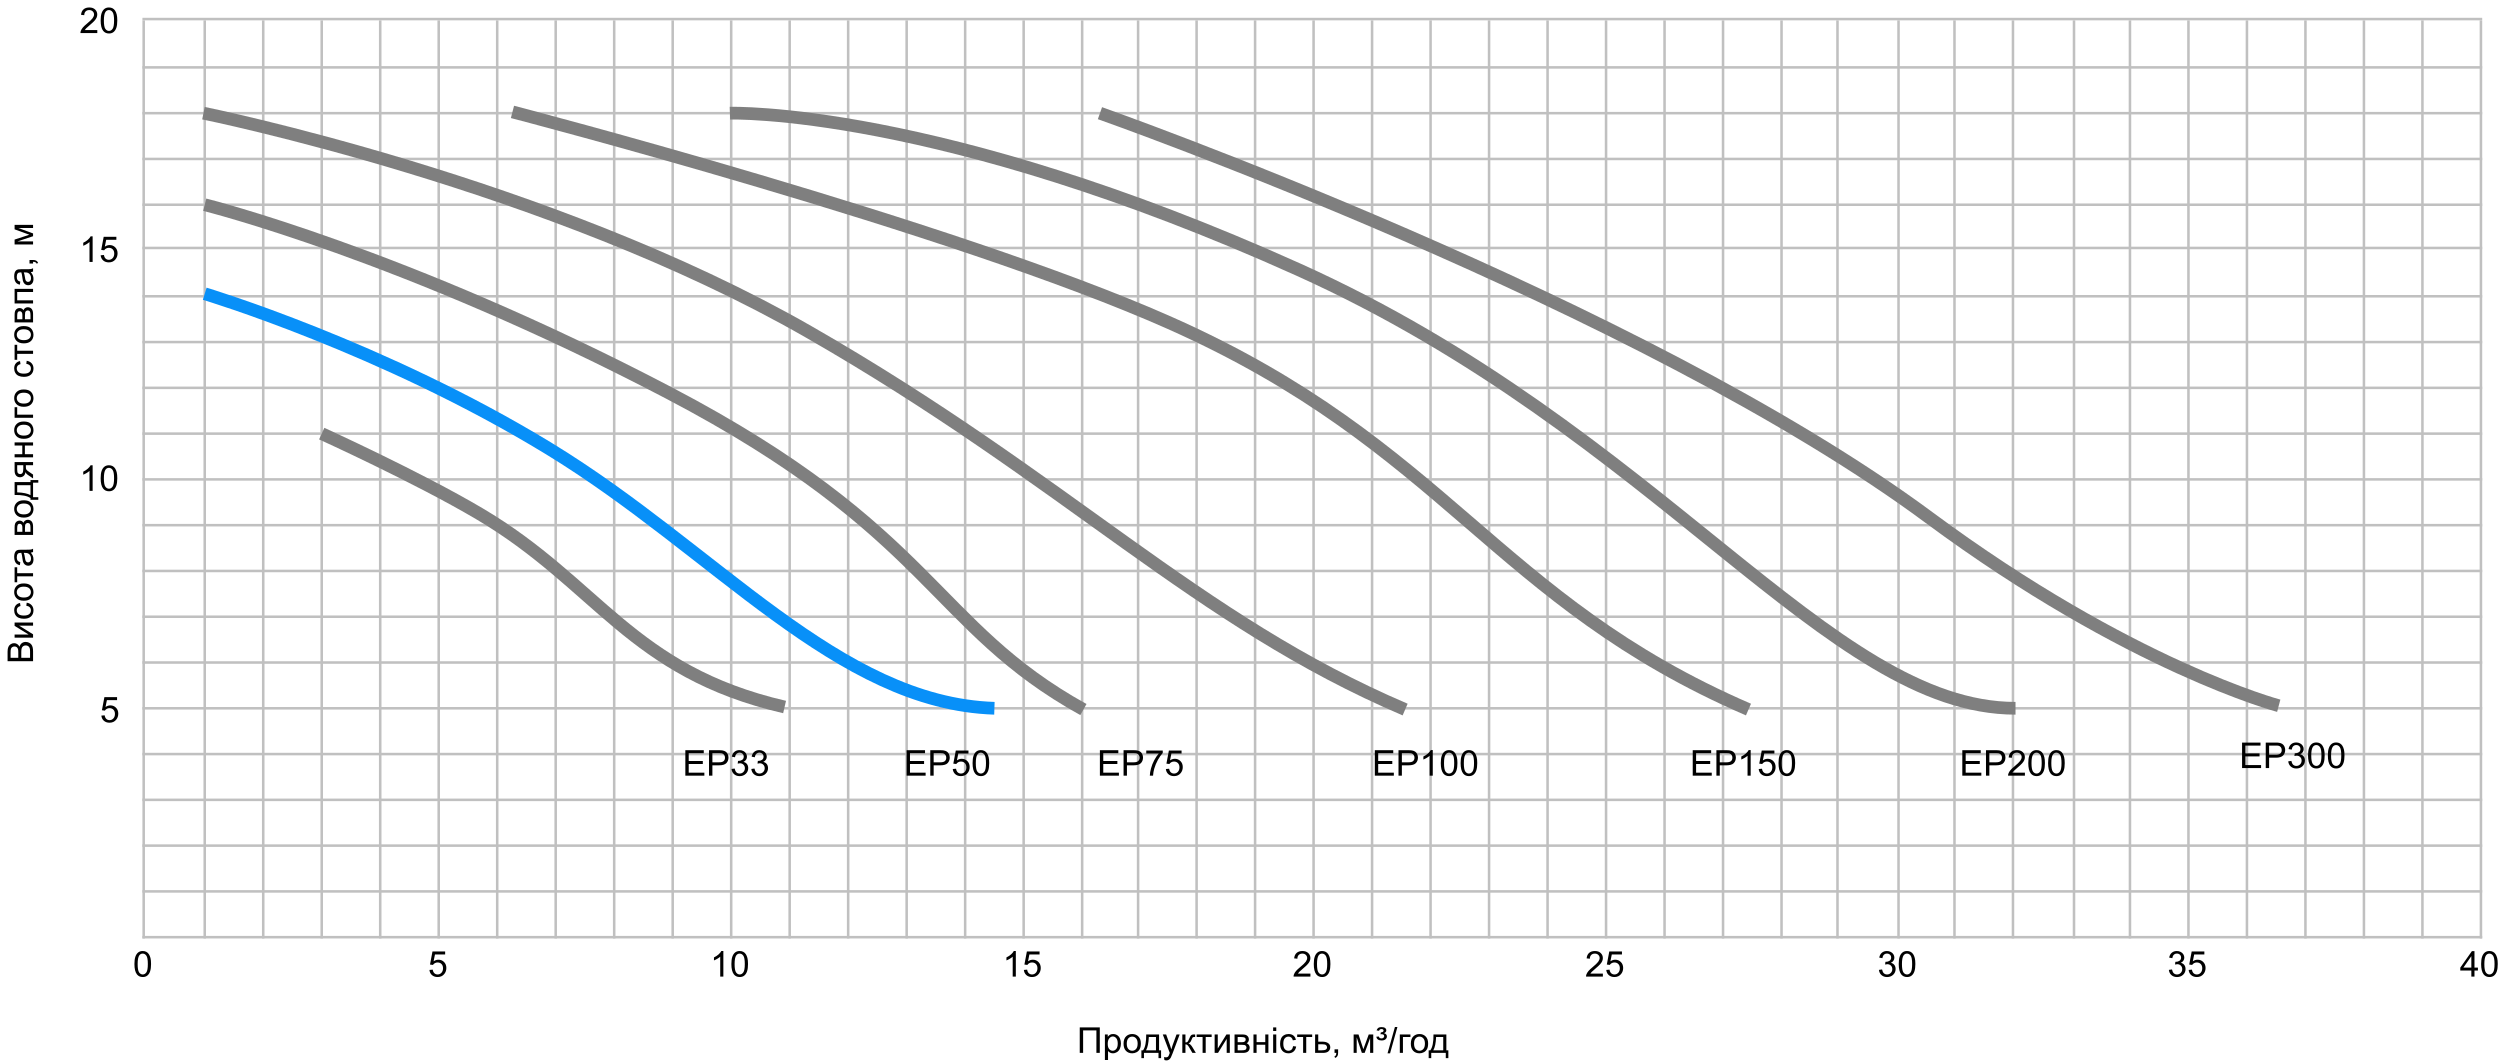 <svg width="983" height="417" viewBox="0 0 983 417" fill="none" xmlns="http://www.w3.org/2000/svg">
<path d="M13 259.975L2.979 259.975L2.979 256.215C2.979 255.449 3.081 254.836 3.286 254.376C3.487 253.911 3.799 253.549 4.223 253.289C4.642 253.025 5.082 252.893 5.542 252.893C5.97 252.893 6.374 253.009 6.752 253.241C7.13 253.474 7.436 253.825 7.668 254.294C7.846 253.688 8.149 253.223 8.577 252.899C9.006 252.571 9.511 252.407 10.095 252.407C10.564 252.407 11.002 252.507 11.407 252.708C11.808 252.904 12.118 253.148 12.337 253.439C12.556 253.731 12.722 254.098 12.836 254.54C12.945 254.978 13 255.515 13 256.153L13 259.975ZM7.189 258.648L7.189 256.481C7.189 255.894 7.151 255.472 7.073 255.217C6.973 254.88 6.807 254.627 6.574 254.458C6.342 254.285 6.05 254.198 5.699 254.198C5.367 254.198 5.075 254.278 4.824 254.437C4.569 254.597 4.396 254.825 4.305 255.121C4.209 255.417 4.161 255.925 4.161 256.646L4.161 258.648L7.189 258.648ZM11.817 258.648L11.817 256.153C11.817 255.725 11.801 255.424 11.77 255.251C11.715 254.946 11.624 254.69 11.496 254.485C11.368 254.28 11.184 254.112 10.942 253.979C10.696 253.847 10.414 253.781 10.095 253.781C9.721 253.781 9.397 253.877 9.124 254.068C8.846 254.26 8.652 254.526 8.543 254.868C8.429 255.205 8.372 255.693 8.372 256.331L8.372 258.648L11.817 258.648ZM5.74 250.739L5.74 249.509L11.277 249.509L5.74 246.098L5.74 244.771L13 244.771L13 246.002L7.497 246.002L13 249.413L13 250.739L5.74 250.739ZM10.341 238.182L10.498 236.972C11.332 237.104 11.986 237.443 12.46 237.99C12.929 238.533 13.164 239.2 13.164 239.993C13.164 240.987 12.841 241.786 12.193 242.393C11.542 242.994 10.61 243.295 9.397 243.295C8.614 243.295 7.928 243.165 7.34 242.905C6.752 242.646 6.312 242.251 6.021 241.723C5.724 241.189 5.576 240.611 5.576 239.986C5.576 239.198 5.777 238.553 6.178 238.052C6.574 237.55 7.139 237.229 7.873 237.088L8.058 238.284C7.57 238.398 7.203 238.601 6.957 238.893C6.711 239.18 6.588 239.528 6.588 239.938C6.588 240.558 6.811 241.062 7.258 241.449C7.7 241.837 8.402 242.03 9.363 242.03C10.338 242.03 11.047 241.843 11.489 241.47C11.931 241.096 12.152 240.608 12.152 240.007C12.152 239.524 12.004 239.12 11.708 238.797C11.412 238.473 10.956 238.268 10.341 238.182ZM9.37 236.213C8.026 236.213 7.03 235.839 6.383 235.092C5.845 234.467 5.576 233.706 5.576 232.809C5.576 231.811 5.904 230.995 6.561 230.361C7.212 229.728 8.115 229.411 9.268 229.411C10.202 229.411 10.938 229.552 11.476 229.835C12.009 230.113 12.424 230.521 12.72 231.059C13.016 231.592 13.164 232.175 13.164 232.809C13.164 233.825 12.838 234.647 12.187 235.276C11.535 235.901 10.596 236.213 9.37 236.213ZM9.37 234.948C10.3 234.948 10.997 234.745 11.462 234.34C11.922 233.934 12.152 233.424 12.152 232.809C12.152 232.198 11.92 231.69 11.455 231.284C10.99 230.879 10.282 230.676 9.329 230.676C8.431 230.676 7.752 230.881 7.292 231.291C6.827 231.697 6.595 232.202 6.595 232.809C6.595 233.424 6.825 233.934 7.285 234.34C7.745 234.745 8.44 234.948 9.37 234.948ZM5.74 228.939L5.74 223.04L6.759 223.04L6.759 225.378L13 225.378L13 226.602L6.759 226.602L6.759 228.939L5.74 228.939ZM12.104 217.291C12.492 217.747 12.765 218.187 12.925 218.61C13.084 219.03 13.164 219.481 13.164 219.964C13.164 220.761 12.97 221.374 12.583 221.803C12.191 222.231 11.692 222.445 11.086 222.445C10.73 222.445 10.407 222.366 10.115 222.206C9.819 222.042 9.582 221.83 9.404 221.57C9.227 221.306 9.092 221.01 9.001 220.682C8.937 220.44 8.876 220.076 8.816 219.588C8.698 218.594 8.557 217.863 8.393 217.394C8.224 217.389 8.117 217.387 8.071 217.387C7.57 217.387 7.217 217.503 7.012 217.735C6.734 218.05 6.595 218.517 6.595 219.137C6.595 219.715 6.697 220.144 6.902 220.422C7.103 220.695 7.461 220.898 7.976 221.03L7.812 222.233C7.297 222.124 6.882 221.944 6.567 221.693C6.248 221.443 6.005 221.08 5.836 220.606C5.663 220.132 5.576 219.583 5.576 218.959C5.576 218.339 5.649 217.836 5.795 217.448C5.941 217.061 6.125 216.776 6.349 216.594C6.567 216.411 6.845 216.284 7.183 216.211C7.392 216.17 7.771 216.149 8.317 216.149L9.958 216.149C11.102 216.149 11.826 216.124 12.132 216.074C12.433 216.02 12.722 215.915 13 215.76L13 217.045C12.745 217.173 12.446 217.255 12.104 217.291ZM9.356 217.394C9.539 217.84 9.694 218.51 9.821 219.403C9.894 219.909 9.976 220.267 10.067 220.477C10.159 220.686 10.293 220.848 10.471 220.962C10.644 221.076 10.838 221.133 11.052 221.133C11.38 221.133 11.653 221.01 11.872 220.764C12.091 220.513 12.2 220.148 12.2 219.67C12.2 219.196 12.098 218.774 11.893 218.405C11.683 218.036 11.398 217.765 11.038 217.592C10.76 217.46 10.35 217.394 9.808 217.394L9.356 217.394ZM5.74 210.332L5.74 207.495C5.74 206.798 5.799 206.281 5.918 205.943C6.032 205.602 6.244 205.31 6.554 205.068C6.864 204.822 7.235 204.699 7.668 204.699C8.014 204.699 8.317 204.772 8.577 204.918C8.832 205.059 9.047 205.273 9.22 205.561C9.334 205.219 9.548 204.936 9.862 204.713C10.172 204.485 10.541 204.371 10.97 204.371C11.658 204.417 12.168 204.663 12.501 205.109C12.834 205.556 13 206.205 13 207.058L13 210.332L5.74 210.332ZM8.796 209.102L8.796 207.789C8.796 207.265 8.769 206.905 8.714 206.709C8.659 206.513 8.55 206.338 8.386 206.183C8.217 206.028 8.017 205.95 7.784 205.95C7.401 205.95 7.135 206.087 6.984 206.36C6.834 206.629 6.759 207.092 6.759 207.748L6.759 209.102L8.796 209.102ZM11.988 209.102L11.988 207.481C11.988 206.784 11.909 206.306 11.749 206.046C11.585 205.786 11.305 205.649 10.908 205.636C10.676 205.636 10.462 205.711 10.266 205.861C10.065 206.012 9.94 206.208 9.89 206.449C9.835 206.691 9.808 207.078 9.808 207.611L9.808 209.102L11.988 209.102ZM9.37 203.523C8.026 203.523 7.03 203.15 6.383 202.402C5.845 201.778 5.576 201.017 5.576 200.119C5.576 199.121 5.904 198.305 6.561 197.672C7.212 197.038 8.115 196.722 9.268 196.722C10.202 196.722 10.938 196.863 11.476 197.146C12.009 197.424 12.424 197.831 12.72 198.369C13.016 198.902 13.164 199.486 13.164 200.119C13.164 201.135 12.838 201.958 12.187 202.587C11.535 203.211 10.596 203.523 9.37 203.523ZM9.37 202.259C10.3 202.259 10.997 202.056 11.462 201.65C11.922 201.245 12.152 200.734 12.152 200.119C12.152 199.508 11.92 199 11.455 198.595C10.99 198.189 10.282 197.986 9.329 197.986C8.431 197.986 7.752 198.191 7.292 198.602C6.827 199.007 6.595 199.513 6.595 200.119C6.595 200.734 6.825 201.245 7.285 201.65C7.745 202.056 8.44 202.259 9.37 202.259ZM5.74 194.616L5.74 189.558L11.988 189.558L11.988 188.771L15.058 188.771L15.058 189.783L13 189.783L13 195.498L15.058 195.498L15.058 196.51L11.988 196.51L11.988 195.86C10.812 194.994 8.73 194.58 5.74 194.616ZM6.759 193.591C9.115 193.682 10.858 194.047 11.988 194.685L11.988 190.781L6.759 190.781L6.759 193.591ZM5.74 181.696L13 181.696L13 182.92L10.17 182.92L10.17 183.631C10.17 184.064 10.227 184.387 10.341 184.602C10.45 184.811 10.808 185.119 11.414 185.524L13 186.598L13 188.122L11.045 186.796C10.448 186.39 10.111 185.987 10.033 185.586C9.938 186.288 9.685 186.81 9.274 187.151C8.864 187.489 8.393 187.657 7.859 187.657C7.23 187.657 6.72 187.436 6.328 186.994C5.936 186.548 5.74 185.903 5.74 185.06L5.74 181.696ZM6.759 182.92L6.759 184.67C6.759 185.404 6.873 185.878 7.101 186.092C7.328 186.301 7.595 186.406 7.9 186.406C8.333 186.406 8.652 186.251 8.857 185.941C9.058 185.627 9.158 185.073 9.158 184.28L9.158 182.92L6.759 182.92ZM5.74 179.816L5.74 178.586L8.762 178.586L8.762 175.175L5.74 175.175L5.74 173.944L13 173.944L13 175.175L9.78 175.175L9.78 178.586L13 178.586L13 179.816L5.74 179.816ZM9.37 172.543C8.026 172.543 7.03 172.169 6.383 171.422C5.845 170.798 5.576 170.036 5.576 169.139C5.576 168.141 5.904 167.325 6.561 166.691C7.212 166.058 8.115 165.741 9.268 165.741C10.202 165.741 10.938 165.882 11.476 166.165C12.009 166.443 12.424 166.851 12.72 167.389C13.016 167.922 13.164 168.505 13.164 169.139C13.164 170.155 12.838 170.978 12.187 171.606C11.535 172.231 10.596 172.543 9.37 172.543ZM9.37 171.278C10.3 171.278 10.997 171.076 11.462 170.67C11.922 170.264 12.152 169.754 12.152 169.139C12.152 168.528 11.92 168.02 11.455 167.614C10.99 167.209 10.282 167.006 9.329 167.006C8.431 167.006 7.752 167.211 7.292 167.621C6.827 168.027 6.595 168.533 6.595 169.139C6.595 169.754 6.825 170.264 7.285 170.67C7.745 171.076 8.44 171.278 9.37 171.278ZM5.74 164.285L5.74 160.108L6.759 160.108L6.759 163.055L13 163.055L13 164.285L5.74 164.285ZM9.37 159.951C8.026 159.951 7.03 159.577 6.383 158.83C5.845 158.206 5.576 157.445 5.576 156.547C5.576 155.549 5.904 154.733 6.561 154.1C7.212 153.466 8.115 153.149 9.268 153.149C10.202 153.149 10.938 153.291 11.476 153.573C12.009 153.851 12.424 154.259 12.72 154.797C13.016 155.33 13.164 155.913 13.164 156.547C13.164 157.563 12.838 158.386 12.187 159.015C11.535 159.639 10.596 159.951 9.37 159.951ZM9.37 158.687C10.3 158.687 10.997 158.484 11.462 158.078C11.922 157.673 12.152 157.162 12.152 156.547C12.152 155.936 11.92 155.428 11.455 155.022C10.99 154.617 10.282 154.414 9.329 154.414C8.431 154.414 7.752 154.619 7.292 155.029C6.827 155.435 6.595 155.941 6.595 156.547C6.595 157.162 6.825 157.673 7.285 158.078C7.745 158.484 8.44 158.687 9.37 158.687ZM10.341 143.066L10.498 141.856C11.332 141.989 11.986 142.328 12.46 142.875C12.929 143.417 13.164 144.085 13.164 144.878C13.164 145.871 12.841 146.671 12.193 147.277C11.542 147.879 10.61 148.18 9.397 148.18C8.614 148.18 7.928 148.05 7.34 147.79C6.752 147.53 6.312 147.136 6.021 146.607C5.724 146.074 5.576 145.495 5.576 144.871C5.576 144.083 5.777 143.438 6.178 142.937C6.574 142.435 7.139 142.114 7.873 141.973L8.058 143.169C7.57 143.283 7.203 143.486 6.957 143.777C6.711 144.064 6.588 144.413 6.588 144.823C6.588 145.443 6.811 145.947 7.258 146.334C7.7 146.721 8.402 146.915 9.363 146.915C10.338 146.915 11.047 146.728 11.489 146.354C11.931 145.981 12.152 145.493 12.152 144.892C12.152 144.409 12.004 144.005 11.708 143.682C11.412 143.358 10.956 143.153 10.341 143.066ZM5.74 141.467L5.74 135.567L6.759 135.567L6.759 137.905L13 137.905L13 139.129L6.759 139.129L6.759 141.467L5.74 141.467ZM9.37 135.014C8.026 135.014 7.03 134.64 6.383 133.893C5.845 133.268 5.576 132.507 5.576 131.609C5.576 130.611 5.904 129.796 6.561 129.162C7.212 128.529 8.115 128.212 9.268 128.212C10.202 128.212 10.938 128.353 11.476 128.636C12.009 128.914 12.424 129.322 12.72 129.859C13.016 130.393 13.164 130.976 13.164 131.609C13.164 132.626 12.838 133.448 12.187 134.077C11.535 134.701 10.596 135.014 9.37 135.014ZM9.37 133.749C10.3 133.749 10.997 133.546 11.462 133.141C11.922 132.735 12.152 132.225 12.152 131.609C12.152 130.999 11.92 130.491 11.455 130.085C10.99 129.679 10.282 129.477 9.329 129.477C8.431 129.477 7.752 129.682 7.292 130.092C6.827 130.497 6.595 131.003 6.595 131.609C6.595 132.225 6.825 132.735 7.285 133.141C7.745 133.546 8.44 133.749 9.37 133.749ZM5.74 126.756L5.74 123.919C5.74 123.222 5.799 122.704 5.918 122.367C6.032 122.025 6.244 121.734 6.554 121.492C6.864 121.246 7.235 121.123 7.668 121.123C8.014 121.123 8.317 121.196 8.577 121.342C8.832 121.483 9.047 121.697 9.22 121.984C9.334 121.643 9.548 121.36 9.862 121.137C10.172 120.909 10.541 120.795 10.97 120.795C11.658 120.84 12.168 121.087 12.501 121.533C12.834 121.98 13 122.629 13 123.481L13 126.756L5.74 126.756ZM8.796 125.525L8.796 124.213C8.796 123.689 8.769 123.329 8.714 123.133C8.659 122.937 8.55 122.761 8.386 122.606C8.217 122.451 8.017 122.374 7.784 122.374C7.401 122.374 7.135 122.511 6.984 122.784C6.834 123.053 6.759 123.516 6.759 124.172L6.759 125.525L8.796 125.525ZM11.988 125.525L11.988 123.905C11.988 123.208 11.909 122.729 11.749 122.47C11.585 122.21 11.305 122.073 10.908 122.06C10.676 122.06 10.462 122.135 10.266 122.285C10.065 122.436 9.94 122.632 9.89 122.873C9.835 123.115 9.808 123.502 9.808 124.035L9.808 125.525L11.988 125.525ZM5.74 119.318L5.74 113.59L13 113.59L13 114.82L6.759 114.82L6.759 118.088L13 118.088L13 119.318L5.74 119.318ZM12.104 107C12.492 107.456 12.765 107.896 12.925 108.319C13.084 108.739 13.164 109.19 13.164 109.673C13.164 110.47 12.97 111.083 12.583 111.512C12.191 111.94 11.692 112.154 11.086 112.154C10.73 112.154 10.407 112.075 10.115 111.915C9.819 111.751 9.582 111.539 9.404 111.279C9.227 111.015 9.092 110.719 9.001 110.391C8.937 110.149 8.876 109.785 8.816 109.297C8.698 108.303 8.557 107.572 8.393 107.103C8.224 107.098 8.117 107.096 8.071 107.096C7.57 107.096 7.217 107.212 7.012 107.444C6.734 107.759 6.595 108.226 6.595 108.846C6.595 109.424 6.697 109.853 6.902 110.131C7.103 110.404 7.461 110.607 7.976 110.739L7.812 111.942C7.297 111.833 6.882 111.653 6.567 111.402C6.248 111.152 6.005 110.789 5.836 110.315C5.663 109.841 5.576 109.292 5.576 108.668C5.576 108.048 5.649 107.545 5.795 107.157C5.941 106.77 6.125 106.485 6.349 106.303C6.567 106.12 6.845 105.993 7.183 105.92C7.392 105.879 7.771 105.858 8.317 105.858L9.958 105.858C11.102 105.858 11.826 105.833 12.132 105.783C12.433 105.729 12.722 105.624 13 105.469L13 106.754C12.745 106.882 12.446 106.964 12.104 107ZM9.356 107.103C9.539 107.549 9.694 108.219 9.821 109.112C9.894 109.618 9.976 109.976 10.067 110.186C10.159 110.395 10.293 110.557 10.471 110.671C10.644 110.785 10.838 110.842 11.052 110.842C11.38 110.842 11.653 110.719 11.872 110.473C12.091 110.222 12.2 109.857 12.2 109.379C12.2 108.905 12.098 108.483 11.893 108.114C11.683 107.745 11.398 107.474 11.038 107.301C10.76 107.169 10.35 107.103 9.808 107.103L9.356 107.103ZM13 103.623L11.599 103.623L11.599 102.222L13 102.222C13.515 102.222 13.93 102.313 14.244 102.495C14.563 102.677 14.809 102.967 14.982 103.363L14.456 103.705C14.342 103.445 14.174 103.254 13.95 103.131C13.731 103.008 13.415 102.939 13 102.926L13 103.623ZM5.74 96.117L5.74 94.203L11.551 92.296L5.74 90.177L5.74 88.406L13 88.406L13 89.637L7.155 89.637L13 91.783L13 92.884L6.875 94.914L13 94.914L13 96.117L5.74 96.117Z" fill="black"/>
<path d="M424.556 403.979H432.438V414H431.105V405.161H425.882V414H424.556V403.979ZM434.448 416.782V406.74H435.569V407.684C435.833 407.314 436.132 407.039 436.464 406.856C436.797 406.67 437.2 406.576 437.674 406.576C438.294 406.576 438.841 406.736 439.315 407.055C439.789 407.374 440.146 407.825 440.388 408.408C440.63 408.987 440.75 409.623 440.75 410.315C440.75 411.058 440.616 411.728 440.347 412.325C440.083 412.918 439.695 413.373 439.185 413.692C438.679 414.007 438.146 414.164 437.585 414.164C437.175 414.164 436.806 414.077 436.478 413.904C436.154 413.731 435.888 413.512 435.678 413.248V416.782H434.448ZM435.562 410.411C435.562 411.345 435.751 412.036 436.129 412.482C436.507 412.929 436.966 413.152 437.503 413.152C438.05 413.152 438.517 412.922 438.905 412.462C439.297 411.997 439.493 411.279 439.493 410.309C439.493 409.383 439.301 408.691 438.918 408.23C438.54 407.77 438.087 407.54 437.558 407.54C437.034 407.54 436.569 407.786 436.163 408.278C435.762 408.766 435.562 409.477 435.562 410.411ZM441.783 410.37C441.783 409.026 442.156 408.03 442.904 407.383C443.528 406.845 444.289 406.576 445.187 406.576C446.185 406.576 447.001 406.904 447.634 407.561C448.268 408.212 448.584 409.115 448.584 410.268C448.584 411.202 448.443 411.938 448.16 412.476C447.882 413.009 447.475 413.424 446.937 413.72C446.404 414.016 445.82 414.164 445.187 414.164C444.171 414.164 443.348 413.838 442.719 413.187C442.095 412.535 441.783 411.596 441.783 410.37ZM443.047 410.37C443.047 411.3 443.25 411.997 443.656 412.462C444.061 412.922 444.572 413.152 445.187 413.152C445.798 413.152 446.306 412.92 446.711 412.455C447.117 411.99 447.32 411.282 447.32 410.329C447.32 409.431 447.115 408.752 446.704 408.292C446.299 407.827 445.793 407.595 445.187 407.595C444.572 407.595 444.061 407.825 443.656 408.285C443.25 408.745 443.047 409.44 443.047 410.37ZM450.69 406.74H455.748V412.988H456.535V416.058H455.523V414H449.808V416.058H448.796V412.988H449.446C450.312 411.812 450.726 409.73 450.69 406.74ZM451.715 407.759C451.624 410.115 451.259 411.858 450.621 412.988H454.525V407.759H451.715ZM457.84 416.796L457.703 415.641C457.972 415.714 458.207 415.75 458.408 415.75C458.681 415.75 458.9 415.704 459.064 415.613C459.228 415.522 459.362 415.395 459.467 415.23C459.545 415.107 459.67 414.802 459.843 414.314C459.866 414.246 459.902 414.146 459.952 414.014L457.198 406.74H458.524L460.035 410.944C460.23 411.478 460.406 412.038 460.561 412.626C460.702 412.061 460.871 411.509 461.067 410.972L462.618 406.74H463.849L461.087 414.123C460.791 414.921 460.561 415.47 460.397 415.771C460.178 416.176 459.927 416.472 459.645 416.659C459.362 416.851 459.025 416.946 458.633 416.946C458.396 416.946 458.132 416.896 457.84 416.796ZM464.888 406.74H466.118V409.878C466.51 409.878 466.784 409.803 466.939 409.652C467.098 409.502 467.331 409.064 467.636 408.34C467.878 407.766 468.074 407.387 468.224 407.205C468.374 407.023 468.548 406.9 468.743 406.836C468.939 406.772 469.254 406.74 469.687 406.74H469.933V407.759L469.591 407.752C469.268 407.752 469.06 407.8 468.969 407.896C468.873 407.996 468.728 408.294 468.532 408.791C468.345 409.265 468.174 409.593 468.019 409.775C467.864 409.958 467.625 410.124 467.301 410.274C467.83 410.416 468.349 410.908 468.86 411.751L470.206 414H468.853L467.54 411.751C467.271 411.3 467.037 411.004 466.836 410.862C466.636 410.716 466.396 410.644 466.118 410.644V414H464.888V406.74ZM470.521 406.74H476.42V407.759H474.082V414H472.859V407.759H470.521V406.74ZM477.596 406.74H478.827V412.277L482.238 406.74H483.564V414H482.333V408.497L478.922 414H477.596V406.74ZM485.423 406.74H488.26C488.957 406.74 489.475 406.799 489.812 406.918C490.154 407.032 490.445 407.244 490.687 407.554C490.933 407.864 491.056 408.235 491.056 408.668C491.056 409.014 490.983 409.317 490.837 409.577C490.696 409.832 490.482 410.047 490.195 410.22C490.536 410.334 490.819 410.548 491.042 410.862C491.27 411.172 491.384 411.541 491.384 411.97C491.339 412.658 491.092 413.168 490.646 413.501C490.199 413.834 489.55 414 488.698 414H485.423V406.74ZM486.654 409.796H487.966C488.49 409.796 488.85 409.769 489.046 409.714C489.242 409.659 489.418 409.55 489.573 409.386C489.728 409.217 489.805 409.017 489.805 408.784C489.805 408.401 489.668 408.135 489.395 407.984C489.126 407.834 488.663 407.759 488.007 407.759H486.654V409.796ZM486.654 412.988H488.274C488.971 412.988 489.45 412.909 489.709 412.749C489.969 412.585 490.106 412.305 490.119 411.908C490.119 411.676 490.044 411.462 489.894 411.266C489.743 411.065 489.548 410.94 489.306 410.89C489.064 410.835 488.677 410.808 488.144 410.808H486.654V412.988ZM492.861 406.74H494.091V409.762H497.502V406.74H498.733V414H497.502V410.78H494.091V414H492.861V406.74ZM500.599 405.394V403.979H501.829V405.394H500.599ZM500.599 414V406.74H501.829V414H500.599ZM508.447 411.341L509.657 411.498C509.524 412.332 509.185 412.986 508.638 413.46C508.096 413.929 507.428 414.164 506.635 414.164C505.642 414.164 504.842 413.84 504.236 413.193C503.634 412.542 503.333 411.61 503.333 410.397C503.333 409.614 503.463 408.928 503.723 408.34C503.983 407.752 504.377 407.312 504.906 407.021C505.439 406.724 506.018 406.576 506.642 406.576C507.43 406.576 508.075 406.777 508.577 407.178C509.078 407.574 509.399 408.139 509.54 408.873L508.344 409.058C508.23 408.57 508.027 408.203 507.736 407.957C507.449 407.711 507.1 407.588 506.69 407.588C506.07 407.588 505.566 407.811 505.179 408.258C504.792 408.7 504.598 409.402 504.598 410.363C504.598 411.339 504.785 412.047 505.159 412.489C505.532 412.931 506.02 413.152 506.621 413.152C507.105 413.152 507.508 413.004 507.831 412.708C508.155 412.412 508.36 411.956 508.447 411.341ZM510.046 406.74H515.946V407.759H513.608V414H512.384V407.759H510.046V406.74ZM517.101 406.74H518.331V409.577H519.89C520.906 409.577 521.688 409.775 522.235 410.172C522.786 410.564 523.062 411.106 523.062 411.799C523.062 412.405 522.832 412.924 522.371 413.357C521.916 413.786 521.184 414 520.177 414H517.101V406.74ZM518.331 412.988H519.623C520.403 412.988 520.959 412.893 521.291 412.701C521.624 412.51 521.79 412.211 521.79 411.806C521.79 411.491 521.667 411.211 521.421 410.965C521.175 410.719 520.631 410.596 519.787 410.596H518.331V412.988ZM524.743 414V412.599H526.145V414C526.145 414.515 526.054 414.93 525.871 415.244C525.689 415.563 525.4 415.809 525.003 415.982L524.661 415.456C524.921 415.342 525.113 415.174 525.236 414.95C525.359 414.731 525.427 414.415 525.441 414H524.743ZM532.249 406.74H534.163L536.071 412.551L538.19 406.74H539.96V414H538.73V408.155L536.583 414H535.483L533.452 407.875V414H532.249V406.74ZM541.143 407.649L542.141 407.547C542.232 407.82 542.351 408.007 542.496 408.107C542.692 408.244 542.925 408.312 543.194 408.312C543.517 408.312 543.777 408.224 543.973 408.046C544.169 407.868 544.267 407.654 544.267 407.403C544.267 407.175 544.185 406.993 544.021 406.856C543.857 406.72 543.577 406.651 543.18 406.651C543.125 406.651 543.05 406.656 542.954 406.665C542.891 406.67 542.841 406.672 542.804 406.672L542.954 405.92C543.324 405.924 543.592 405.858 543.761 405.722C543.934 405.585 544.021 405.419 544.021 405.223C544.021 405.054 543.952 404.91 543.816 404.792C543.679 404.674 543.476 404.614 543.207 404.614C542.952 404.614 542.752 404.664 542.606 404.765C542.465 404.865 542.341 405.047 542.237 405.312L541.259 405.154C541.446 404.671 541.681 404.334 541.963 404.143C542.25 403.951 542.667 403.855 543.214 403.855C543.87 403.855 544.347 403.979 544.643 404.225C544.944 404.466 545.094 404.769 545.094 405.134C545.094 405.384 545.012 405.608 544.848 405.804C544.688 406 544.456 406.141 544.151 406.228C544.556 406.328 544.855 406.494 545.046 406.727C545.238 406.954 545.333 407.223 545.333 407.533C545.333 407.957 545.153 408.326 544.793 408.641C544.433 408.955 543.921 409.112 543.255 409.112C542.617 409.112 542.13 408.987 541.792 408.736C541.455 408.481 541.239 408.119 541.143 407.649ZM545.579 414.171L548.485 403.808H549.469L546.571 414.171H545.579ZM550.406 406.74H554.582V407.759H551.636V414H550.406V406.74ZM554.74 410.37C554.74 409.026 555.113 408.03 555.861 407.383C556.485 406.845 557.246 406.576 558.144 406.576C559.142 406.576 559.958 406.904 560.591 407.561C561.225 408.212 561.541 409.115 561.541 410.268C561.541 411.202 561.4 411.938 561.118 412.476C560.84 413.009 560.432 413.424 559.894 413.72C559.361 414.016 558.777 414.164 558.144 414.164C557.128 414.164 556.305 413.838 555.676 413.187C555.052 412.535 554.74 411.596 554.74 410.37ZM556.004 410.37C556.004 411.3 556.207 411.997 556.613 412.462C557.018 412.922 557.529 413.152 558.144 413.152C558.755 413.152 559.263 412.92 559.668 412.455C560.074 411.99 560.277 411.282 560.277 410.329C560.277 409.431 560.072 408.752 559.661 408.292C559.256 407.827 558.75 407.595 558.144 407.595C557.529 407.595 557.018 407.825 556.613 408.285C556.207 408.745 556.004 409.44 556.004 410.37ZM563.647 406.74H568.705V412.988H569.492V416.058H568.48V414H562.765V416.058H561.753V412.988H562.403C563.269 411.812 563.683 409.73 563.647 406.74ZM564.672 407.759C564.581 410.115 564.216 411.858 563.578 412.988H567.482V407.759H564.672Z" fill="black"/>
<line x1="56" y1="7.5" x2="976" y2="7.5" stroke="#C0C0C0"/>
<line x1="56" y1="26.5" x2="976" y2="26.5" stroke="#C0C0C0"/>
<line x1="56" y1="44.5" x2="976" y2="44.5" stroke="#C0C0C0"/>
<line x1="56" y1="62.5" x2="976" y2="62.5" stroke="#C0C0C0"/>
<line x1="56" y1="80.5" x2="976" y2="80.5" stroke="#C0C0C0"/>
<line x1="56" y1="97.5" x2="976" y2="97.5" stroke="#C0C0C0"/>
<line x1="56" y1="116.5" x2="976" y2="116.5" stroke="#C0C0C0"/>
<line x1="56" y1="134.5" x2="976" y2="134.5" stroke="#C0C0C0"/>
<line x1="56" y1="152.5" x2="976" y2="152.5" stroke="#C0C0C0"/>
<line x1="56" y1="170.5" x2="976" y2="170.5" stroke="#C0C0C0"/>
<line x1="56" y1="188.5" x2="976" y2="188.5" stroke="#C0C0C0"/>
<line x1="56" y1="206.5" x2="976" y2="206.5" stroke="#C0C0C0"/>
<line x1="56" y1="224.5" x2="976" y2="224.5" stroke="#C0C0C0"/>
<line x1="56" y1="242.5" x2="976" y2="242.5" stroke="#C0C0C0"/>
<line x1="56" y1="260.5" x2="976" y2="260.5" stroke="#C0C0C0"/>
<line x1="56" y1="278.5" x2="976" y2="278.5" stroke="#C0C0C0"/>
<line x1="56" y1="296.5" x2="976" y2="296.5" stroke="#C0C0C0"/>
<line x1="56" y1="314.5" x2="976" y2="314.5" stroke="#C0C0C0"/>
<line x1="56" y1="332.5" x2="976" y2="332.5" stroke="#C0C0C0"/>
<line x1="56" y1="350.5" x2="976" y2="350.5" stroke="#C0C0C0"/>
<line x1="56" y1="368.5" x2="976" y2="368.5" stroke="#C0C0C0"/>
<line x1="56.5" y1="8" x2="56.5" y2="369" stroke="#C0C0C0"/>
<line x1="80.5" y1="8" x2="80.5" y2="369" stroke="#C0C0C0"/>
<line x1="103.5" y1="8" x2="103.5" y2="369" stroke="#C0C0C0"/>
<line x1="126.5" y1="8" x2="126.5" y2="369" stroke="#C0C0C0"/>
<line x1="149.5" y1="8" x2="149.5" y2="369" stroke="#C0C0C0"/>
<line x1="172.5" y1="8" x2="172.5" y2="369" stroke="#C0C0C0"/>
<line x1="195.5" y1="8" x2="195.5" y2="369" stroke="#C0C0C0"/>
<line x1="218.5" y1="8" x2="218.5" y2="369" stroke="#C0C0C0"/>
<line x1="241.5" y1="8" x2="241.5" y2="369" stroke="#C0C0C0"/>
<line x1="264.5" y1="8" x2="264.5" y2="369" stroke="#C0C0C0"/>
<line x1="287.5" y1="8" x2="287.5" y2="369" stroke="#C0C0C0"/>
<line x1="310.5" y1="8" x2="310.5" y2="369" stroke="#C0C0C0"/>
<line x1="333.5" y1="8" x2="333.5" y2="369" stroke="#C0C0C0"/>
<line x1="356.5" y1="8" x2="356.5" y2="369" stroke="#C0C0C0"/>
<line x1="379.5" y1="8" x2="379.5" y2="369" stroke="#C0C0C0"/>
<line x1="402.5" y1="8" x2="402.5" y2="369" stroke="#C0C0C0"/>
<line x1="425.5" y1="8" x2="425.5" y2="369" stroke="#C0C0C0"/>
<line x1="447.5" y1="8" x2="447.5" y2="369" stroke="#C0C0C0"/>
<line x1="470.5" y1="8" x2="470.5" y2="369" stroke="#C0C0C0"/>
<line x1="493.5" y1="8" x2="493.5" y2="369" stroke="#C0C0C0"/>
<line x1="516.5" y1="8" x2="516.5" y2="369" stroke="#C0C0C0"/>
<line x1="539.5" y1="8" x2="539.5" y2="369" stroke="#C0C0C0"/>
<line x1="562.5" y1="8" x2="562.5" y2="369" stroke="#C0C0C0"/>
<line x1="585.5" y1="8" x2="585.5" y2="369" stroke="#C0C0C0"/>
<line x1="608.5" y1="8" x2="608.5" y2="369" stroke="#C0C0C0"/>
<line x1="631.5" y1="8" x2="631.5" y2="369" stroke="#C0C0C0"/>
<line x1="654.5" y1="8" x2="654.5" y2="369" stroke="#C0C0C0"/>
<line x1="677.5" y1="8" x2="677.5" y2="369" stroke="#C0C0C0"/>
<line x1="700.5" y1="8" x2="700.5" y2="369" stroke="#C0C0C0"/>
<line x1="722.5" y1="8" x2="722.5" y2="369" stroke="#C0C0C0"/>
<line x1="746.5" y1="8" x2="746.5" y2="369" stroke="#C0C0C0"/>
<line x1="768.5" y1="8" x2="768.5" y2="369" stroke="#C0C0C0"/>
<line x1="791.5" y1="8" x2="791.5" y2="369" stroke="#C0C0C0"/>
<line x1="815.5" y1="8" x2="815.5" y2="369" stroke="#C0C0C0"/>
<line x1="837.5" y1="8" x2="837.5" y2="369" stroke="#C0C0C0"/>
<line x1="860.5" y1="8" x2="860.5" y2="369" stroke="#C0C0C0"/>
<line x1="883.5" y1="8" x2="883.5" y2="369" stroke="#C0C0C0"/>
<line x1="906.5" y1="8" x2="906.5" y2="369" stroke="#C0C0C0"/>
<line x1="929.5" y1="8" x2="929.5" y2="369" stroke="#C0C0C0"/>
<line x1="952.5" y1="8" x2="952.5" y2="369" stroke="#C0C0C0"/>
<line x1="975.5" y1="8" x2="975.5" y2="369" stroke="#C0C0C0"/>
<path d="M80 44.5C80 44.5 216 72 318 130.5C420 189 470.5 244 552.5 279" stroke="#7F7F7F" stroke-width="5"/>
<path d="M80.5 80.5C80.5 80.5 159 100 263 154.5C367 209 366.5 246 426 279" stroke="#7F7F7F" stroke-width="5"/>
<path d="M80.5 115.5C80.5 115.5 150.5 136.5 216 176.5C281.5 216.5 329.5 276.5 391 278.5" stroke="#0890F8" stroke-width="5"/>
<path d="M126.5 170.5C126.5 170.5 164.092 187.583 188.5 202C235.168 229.565 248 264 308.5 278" stroke="#7F7F7F" stroke-width="5"/>
<path d="M201.5 44C201.5 44 374.15 88.849 460 127C568.595 175.258 588 236 687.5 279" stroke="#7F7F7F" stroke-width="5"/>
<path d="M287 44.5C287 44.5 368.5 42 510.5 106C652.5 170 719 278.5 792.5 278.5" stroke="#7F7F7F" stroke-width="5"/>
<path d="M432.5 44.5C432.5 44.5 644.865 119.353 758.5 203.5C837.5 262 896 277.5 896 277.5" stroke="#7F7F7F" stroke-width="5"/>
<path d="M52.858 379.058C52.858 377.873 52.979 376.92 53.221 376.2C53.467 375.476 53.829 374.917 54.308 374.525C54.791 374.133 55.397 373.938 56.126 373.938C56.664 373.938 57.136 374.047 57.541 374.266C57.947 374.48 58.282 374.792 58.546 375.202C58.81 375.608 59.018 376.104 59.168 376.692C59.318 377.276 59.394 378.064 59.394 379.058C59.394 380.233 59.273 381.184 59.031 381.908C58.79 382.628 58.428 383.187 57.944 383.583C57.466 383.975 56.86 384.171 56.126 384.171C55.16 384.171 54.401 383.825 53.85 383.132C53.189 382.298 52.858 380.94 52.858 379.058ZM54.123 379.058C54.123 380.703 54.315 381.799 54.697 382.346C55.085 382.888 55.561 383.159 56.126 383.159C56.691 383.159 57.165 382.886 57.548 382.339C57.935 381.792 58.129 380.698 58.129 379.058C58.129 377.408 57.935 376.312 57.548 375.77C57.165 375.227 56.687 374.956 56.112 374.956C55.547 374.956 55.096 375.195 54.759 375.674C54.335 376.285 54.123 377.412 54.123 379.058Z" fill="black"/>
<path d="M168.858 381.375L170.15 381.266C170.246 381.895 170.467 382.368 170.814 382.688C171.164 383.002 171.586 383.159 172.078 383.159C172.671 383.159 173.172 382.936 173.582 382.489C173.992 382.043 174.197 381.45 174.197 380.712C174.197 380.01 173.999 379.456 173.603 379.051C173.211 378.645 172.696 378.442 172.058 378.442C171.661 378.442 171.303 378.534 170.984 378.716C170.665 378.894 170.415 379.126 170.233 379.413L169.077 379.263L170.048 374.115H175.031V375.291H171.032L170.492 377.984C171.094 377.565 171.725 377.355 172.386 377.355C173.261 377.355 173.999 377.659 174.601 378.265C175.202 378.871 175.503 379.65 175.503 380.603C175.503 381.509 175.239 382.293 174.71 382.954C174.067 383.765 173.19 384.171 172.078 384.171C171.167 384.171 170.422 383.916 169.843 383.405C169.269 382.895 168.941 382.218 168.858 381.375Z" fill="black"/>
<path d="M284.423 384H283.192V376.159C282.896 376.442 282.507 376.724 282.023 377.007C281.545 377.289 281.114 377.501 280.731 377.643V376.453C281.42 376.13 282.021 375.738 282.536 375.277C283.051 374.817 283.416 374.37 283.63 373.938H284.423V384ZM287.581 379.058C287.581 377.873 287.702 376.92 287.943 376.2C288.189 375.476 288.552 374.917 289.03 374.525C289.513 374.133 290.119 373.938 290.849 373.938C291.386 373.938 291.858 374.047 292.264 374.266C292.669 374.48 293.004 374.792 293.269 375.202C293.533 375.608 293.74 376.104 293.891 376.692C294.041 377.276 294.116 378.064 294.116 379.058C294.116 380.233 293.995 381.184 293.754 381.908C293.512 382.628 293.15 383.187 292.667 383.583C292.188 383.975 291.582 384.171 290.849 384.171C289.882 384.171 289.124 383.825 288.572 383.132C287.911 382.298 287.581 380.94 287.581 379.058ZM288.846 379.058C288.846 380.703 289.037 381.799 289.42 382.346C289.807 382.888 290.284 383.159 290.849 383.159C291.414 383.159 291.888 382.886 292.271 382.339C292.658 381.792 292.852 380.698 292.852 379.058C292.852 377.408 292.658 376.312 292.271 375.77C291.888 375.227 291.409 374.956 290.835 374.956C290.27 374.956 289.819 375.195 289.481 375.674C289.058 376.285 288.846 377.412 288.846 379.058Z" fill="black"/>
<path d="M399.423 384H398.192V376.159C397.896 376.442 397.507 376.724 397.023 377.007C396.545 377.289 396.114 377.501 395.731 377.643V376.453C396.42 376.13 397.021 375.738 397.536 375.277C398.051 374.817 398.416 374.37 398.63 373.938H399.423V384ZM402.581 381.375L403.873 381.266C403.969 381.895 404.19 382.368 404.536 382.688C404.887 383.002 405.309 383.159 405.801 383.159C406.393 383.159 406.895 382.936 407.305 382.489C407.715 382.043 407.92 381.45 407.92 380.712C407.92 380.01 407.722 379.456 407.325 379.051C406.933 378.645 406.418 378.442 405.78 378.442C405.384 378.442 405.026 378.534 404.707 378.716C404.388 378.894 404.137 379.126 403.955 379.413L402.8 379.263L403.771 374.115H408.754V375.291H404.755L404.215 377.984C404.816 377.565 405.448 377.355 406.108 377.355C406.983 377.355 407.722 377.659 408.323 378.265C408.925 378.871 409.226 379.65 409.226 380.603C409.226 381.509 408.961 382.293 408.433 382.954C407.79 383.765 406.913 384.171 405.801 384.171C404.889 384.171 404.144 383.916 403.565 383.405C402.991 382.895 402.663 382.218 402.581 381.375Z" fill="black"/>
<path d="M515.255 382.817V384H508.631C508.622 383.704 508.67 383.419 508.774 383.146C508.943 382.694 509.212 382.25 509.581 381.812C509.955 381.375 510.493 380.869 511.194 380.295C512.284 379.402 513.02 378.695 513.402 378.176C513.785 377.652 513.977 377.157 513.977 376.692C513.977 376.205 513.801 375.795 513.45 375.462C513.104 375.125 512.65 374.956 512.09 374.956C511.497 374.956 511.023 375.134 510.668 375.489C510.312 375.845 510.132 376.337 510.128 376.966L508.863 376.836C508.95 375.893 509.276 375.175 509.841 374.683C510.406 374.186 511.165 373.938 512.117 373.938C513.079 373.938 513.84 374.204 514.4 374.737C514.961 375.271 515.241 375.931 515.241 376.72C515.241 377.121 515.159 377.515 514.995 377.902C514.831 378.29 514.558 378.698 514.175 379.126C513.797 379.554 513.165 380.142 512.281 380.89C511.543 381.509 511.069 381.931 510.859 382.154C510.65 382.373 510.477 382.594 510.34 382.817H515.255ZM516.581 379.058C516.581 377.873 516.702 376.92 516.943 376.2C517.189 375.476 517.552 374.917 518.03 374.525C518.513 374.133 519.119 373.938 519.849 373.938C520.386 373.938 520.858 374.047 521.264 374.266C521.669 374.48 522.004 374.792 522.269 375.202C522.533 375.608 522.74 376.104 522.891 376.692C523.041 377.276 523.116 378.064 523.116 379.058C523.116 380.233 522.995 381.184 522.754 381.908C522.512 382.628 522.15 383.187 521.667 383.583C521.188 383.975 520.582 384.171 519.849 384.171C518.882 384.171 518.124 383.825 517.572 383.132C516.911 382.298 516.581 380.94 516.581 379.058ZM517.846 379.058C517.846 380.703 518.037 381.799 518.42 382.346C518.807 382.888 519.284 383.159 519.849 383.159C520.414 383.159 520.888 382.886 521.271 382.339C521.658 381.792 521.852 380.698 521.852 379.058C521.852 377.408 521.658 376.312 521.271 375.77C520.888 375.227 520.409 374.956 519.835 374.956C519.27 374.956 518.819 375.195 518.481 375.674C518.058 376.285 517.846 377.412 517.846 379.058Z" fill="black"/>
<path d="M630.255 382.817V384H623.631C623.622 383.704 623.67 383.419 623.774 383.146C623.943 382.694 624.212 382.25 624.581 381.812C624.955 381.375 625.493 380.869 626.194 380.295C627.284 379.402 628.02 378.695 628.402 378.176C628.785 377.652 628.977 377.157 628.977 376.692C628.977 376.205 628.801 375.795 628.45 375.462C628.104 375.125 627.65 374.956 627.09 374.956C626.497 374.956 626.023 375.134 625.668 375.489C625.312 375.845 625.132 376.337 625.128 376.966L623.863 376.836C623.95 375.893 624.276 375.175 624.841 374.683C625.406 374.186 626.165 373.938 627.117 373.938C628.079 373.938 628.84 374.204 629.4 374.737C629.961 375.271 630.241 375.931 630.241 376.72C630.241 377.121 630.159 377.515 629.995 377.902C629.831 378.29 629.558 378.698 629.175 379.126C628.797 379.554 628.165 380.142 627.281 380.89C626.543 381.509 626.069 381.931 625.859 382.154C625.65 382.373 625.477 382.594 625.34 382.817H630.255ZM631.581 381.375L632.873 381.266C632.969 381.895 633.19 382.368 633.536 382.688C633.887 383.002 634.309 383.159 634.801 383.159C635.393 383.159 635.895 382.936 636.305 382.489C636.715 382.043 636.92 381.45 636.92 380.712C636.92 380.01 636.722 379.456 636.325 379.051C635.933 378.645 635.418 378.442 634.78 378.442C634.384 378.442 634.026 378.534 633.707 378.716C633.388 378.894 633.137 379.126 632.955 379.413L631.8 379.263L632.771 374.115H637.754V375.291H633.755L633.215 377.984C633.816 377.565 634.448 377.355 635.108 377.355C635.983 377.355 636.722 377.659 637.323 378.265C637.925 378.871 638.226 379.65 638.226 380.603C638.226 381.509 637.961 382.293 637.433 382.954C636.79 383.765 635.913 384.171 634.801 384.171C633.889 384.171 633.144 383.916 632.565 383.405C631.991 382.895 631.663 382.218 631.581 381.375Z" fill="black"/>
<path d="M738.795 381.354L740.025 381.19C740.167 381.888 740.406 382.391 740.743 382.701C741.085 383.007 741.5 383.159 741.987 383.159C742.566 383.159 743.054 382.959 743.45 382.558C743.851 382.157 744.052 381.66 744.052 381.067C744.052 380.502 743.867 380.037 743.498 379.673C743.129 379.304 742.66 379.119 742.09 379.119C741.857 379.119 741.568 379.165 741.222 379.256L741.358 378.176C741.44 378.185 741.507 378.189 741.557 378.189C742.081 378.189 742.552 378.053 742.972 377.779C743.391 377.506 743.601 377.084 743.601 376.515C743.601 376.063 743.448 375.69 743.143 375.394C742.837 375.097 742.443 374.949 741.96 374.949C741.481 374.949 741.083 375.1 740.764 375.4C740.445 375.701 740.24 376.152 740.148 376.754L738.918 376.535C739.068 375.71 739.41 375.072 739.943 374.621C740.477 374.165 741.14 373.938 741.933 373.938C742.479 373.938 742.983 374.056 743.443 374.293C743.904 374.525 744.255 374.844 744.496 375.25C744.742 375.656 744.865 376.086 744.865 376.542C744.865 376.975 744.749 377.369 744.517 377.725C744.284 378.08 743.94 378.363 743.484 378.572C744.077 378.709 744.537 378.994 744.865 379.427C745.193 379.855 745.357 380.393 745.357 381.04C745.357 381.915 745.038 382.658 744.4 383.269C743.762 383.875 742.956 384.178 741.98 384.178C741.101 384.178 740.369 383.916 739.786 383.392C739.207 382.868 738.877 382.188 738.795 381.354ZM746.581 379.058C746.581 377.873 746.702 376.92 746.943 376.2C747.189 375.476 747.552 374.917 748.03 374.525C748.513 374.133 749.119 373.938 749.849 373.938C750.386 373.938 750.858 374.047 751.264 374.266C751.669 374.48 752.004 374.792 752.269 375.202C752.533 375.608 752.74 376.104 752.891 376.692C753.041 377.276 753.116 378.064 753.116 379.058C753.116 380.233 752.995 381.184 752.754 381.908C752.512 382.628 752.15 383.187 751.667 383.583C751.188 383.975 750.582 384.171 749.849 384.171C748.882 384.171 748.124 383.825 747.572 383.132C746.911 382.298 746.581 380.94 746.581 379.058ZM747.846 379.058C747.846 380.703 748.037 381.799 748.42 382.346C748.807 382.888 749.284 383.159 749.849 383.159C750.414 383.159 750.888 382.886 751.271 382.339C751.658 381.792 751.852 380.698 751.852 379.058C751.852 377.408 751.658 376.312 751.271 375.77C750.888 375.227 750.409 374.956 749.835 374.956C749.27 374.956 748.819 375.195 748.481 375.674C748.058 376.285 747.846 377.412 747.846 379.058Z" fill="black"/>
<path d="M852.795 381.354L854.025 381.19C854.167 381.888 854.406 382.391 854.743 382.701C855.085 383.007 855.5 383.159 855.987 383.159C856.566 383.159 857.054 382.959 857.45 382.558C857.851 382.157 858.052 381.66 858.052 381.067C858.052 380.502 857.867 380.037 857.498 379.673C857.129 379.304 856.66 379.119 856.09 379.119C855.857 379.119 855.568 379.165 855.222 379.256L855.358 378.176C855.44 378.185 855.507 378.189 855.557 378.189C856.081 378.189 856.552 378.053 856.972 377.779C857.391 377.506 857.601 377.084 857.601 376.515C857.601 376.063 857.448 375.69 857.143 375.394C856.837 375.097 856.443 374.949 855.96 374.949C855.481 374.949 855.083 375.1 854.764 375.4C854.445 375.701 854.24 376.152 854.148 376.754L852.918 376.535C853.068 375.71 853.41 375.072 853.943 374.621C854.477 374.165 855.14 373.938 855.933 373.938C856.479 373.938 856.983 374.056 857.443 374.293C857.904 374.525 858.255 374.844 858.496 375.25C858.742 375.656 858.865 376.086 858.865 376.542C858.865 376.975 858.749 377.369 858.517 377.725C858.284 378.08 857.94 378.363 857.484 378.572C858.077 378.709 858.537 378.994 858.865 379.427C859.193 379.855 859.357 380.393 859.357 381.04C859.357 381.915 859.038 382.658 858.4 383.269C857.762 383.875 856.956 384.178 855.98 384.178C855.101 384.178 854.369 383.916 853.786 383.392C853.207 382.868 852.877 382.188 852.795 381.354ZM860.581 381.375L861.873 381.266C861.969 381.895 862.19 382.368 862.536 382.688C862.887 383.002 863.309 383.159 863.801 383.159C864.393 383.159 864.895 382.936 865.305 382.489C865.715 382.043 865.92 381.45 865.92 380.712C865.92 380.01 865.722 379.456 865.325 379.051C864.933 378.645 864.418 378.442 863.78 378.442C863.384 378.442 863.026 378.534 862.707 378.716C862.388 378.894 862.137 379.126 861.955 379.413L860.8 379.263L861.771 374.115H866.754V375.291H862.755L862.215 377.984C862.816 377.565 863.448 377.355 864.108 377.355C864.983 377.355 865.722 377.659 866.323 378.265C866.925 378.871 867.226 379.65 867.226 380.603C867.226 381.509 866.961 382.293 866.433 382.954C865.79 383.765 864.913 384.171 863.801 384.171C862.889 384.171 862.144 383.916 861.565 383.405C860.991 382.895 860.663 382.218 860.581 381.375Z" fill="black"/>
<path d="M971.732 384V381.601H967.385V380.473L971.958 373.979H972.963V380.473H974.316V381.601H972.963V384H971.732ZM971.732 380.473V375.954L968.595 380.473H971.732ZM975.581 379.058C975.581 377.873 975.702 376.92 975.943 376.2C976.189 375.476 976.552 374.917 977.03 374.525C977.513 374.133 978.119 373.938 978.849 373.938C979.386 373.938 979.858 374.047 980.264 374.266C980.669 374.48 981.004 374.792 981.269 375.202C981.533 375.608 981.74 376.104 981.891 376.692C982.041 377.276 982.116 378.064 982.116 379.058C982.116 380.233 981.995 381.184 981.754 381.908C981.512 382.628 981.15 383.187 980.667 383.583C980.188 383.975 979.582 384.171 978.849 384.171C977.882 384.171 977.124 383.825 976.572 383.132C975.911 382.298 975.581 380.94 975.581 379.058ZM976.846 379.058C976.846 380.703 977.037 381.799 977.42 382.346C977.807 382.888 978.284 383.159 978.849 383.159C979.414 383.159 979.888 382.886 980.271 382.339C980.658 381.792 980.852 380.698 980.852 379.058C980.852 377.408 980.658 376.312 980.271 375.77C979.888 375.227 979.409 374.956 978.835 374.956C978.27 374.956 977.819 375.195 977.481 375.674C977.058 376.285 976.846 377.412 976.846 379.058Z" fill="black"/>
<path d="M39.858 281.375L41.151 281.266C41.246 281.895 41.467 282.368 41.814 282.688C42.164 283.002 42.586 283.159 43.078 283.159C43.671 283.159 44.172 282.936 44.582 282.489C44.992 282.043 45.197 281.45 45.197 280.712C45.197 280.01 44.999 279.456 44.603 279.051C44.211 278.645 43.696 278.442 43.058 278.442C42.661 278.442 42.303 278.534 41.984 278.716C41.665 278.894 41.415 279.126 41.233 279.413L40.077 279.263L41.048 274.115H46.031V275.291H42.032L41.492 277.984C42.094 277.565 42.725 277.355 43.386 277.355C44.261 277.355 44.999 277.659 45.601 278.265C46.202 278.871 46.503 279.65 46.503 280.603C46.503 281.509 46.239 282.293 45.71 282.954C45.068 283.765 44.19 284.171 43.078 284.171C42.167 284.171 41.422 283.916 40.843 283.405C40.269 282.895 39.941 282.218 39.858 281.375Z" fill="black"/>
<path d="M36.423 193H35.192V185.159C34.896 185.442 34.507 185.724 34.023 186.007C33.545 186.289 33.114 186.501 32.731 186.643V185.453C33.42 185.13 34.021 184.738 34.536 184.277C35.051 183.817 35.416 183.37 35.63 182.938H36.423V193ZM39.581 188.058C39.581 186.873 39.702 185.92 39.943 185.2C40.19 184.476 40.552 183.917 41.03 183.525C41.513 183.133 42.12 182.938 42.849 182.938C43.386 182.938 43.858 183.047 44.264 183.266C44.669 183.48 45.004 183.792 45.269 184.202C45.533 184.608 45.74 185.104 45.891 185.692C46.041 186.276 46.116 187.064 46.116 188.058C46.116 189.233 45.995 190.184 45.754 190.908C45.512 191.628 45.15 192.187 44.667 192.583C44.188 192.975 43.582 193.171 42.849 193.171C41.883 193.171 41.124 192.825 40.572 192.132C39.911 191.298 39.581 189.94 39.581 188.058ZM40.846 188.058C40.846 189.703 41.037 190.799 41.42 191.346C41.807 191.888 42.283 192.159 42.849 192.159C43.414 192.159 43.888 191.886 44.27 191.339C44.658 190.792 44.852 189.698 44.852 188.058C44.852 186.408 44.658 185.312 44.27 184.77C43.888 184.227 43.409 183.956 42.835 183.956C42.27 183.956 41.819 184.195 41.481 184.674C41.058 185.285 40.846 186.412 40.846 188.058Z" fill="black"/>
<path d="M36.423 103H35.192V95.159C34.896 95.442 34.507 95.724 34.023 96.007C33.545 96.289 33.114 96.501 32.731 96.643V95.453C33.42 95.13 34.021 94.738 34.536 94.277C35.051 93.817 35.416 93.37 35.63 92.938H36.423V103ZM39.581 100.375L40.873 100.266C40.969 100.895 41.19 101.368 41.536 101.688C41.887 102.002 42.309 102.159 42.801 102.159C43.393 102.159 43.895 101.936 44.305 101.489C44.715 101.043 44.92 100.45 44.92 99.712C44.92 99.01 44.722 98.456 44.325 98.051C43.933 97.645 43.418 97.442 42.78 97.442C42.384 97.442 42.026 97.534 41.707 97.716C41.388 97.894 41.137 98.126 40.955 98.413L39.8 98.263L40.77 93.115H45.754V94.291H41.755L41.215 96.984C41.816 96.565 42.448 96.356 43.108 96.356C43.983 96.356 44.722 96.659 45.323 97.265C45.925 97.871 46.226 98.65 46.226 99.603C46.226 100.509 45.961 101.293 45.433 101.954C44.79 102.765 43.913 103.171 42.801 103.171C41.889 103.171 41.144 102.916 40.565 102.405C39.991 101.895 39.663 101.218 39.581 100.375Z" fill="black"/>
<path d="M38.255 11.817V13H31.631C31.622 12.704 31.67 12.419 31.774 12.146C31.943 11.694 32.212 11.25 32.581 10.812C32.955 10.375 33.492 9.869 34.194 9.295C35.283 8.402 36.02 7.695 36.402 7.176C36.785 6.652 36.977 6.157 36.977 5.692C36.977 5.205 36.801 4.795 36.45 4.462C36.104 4.125 35.65 3.956 35.09 3.956C34.497 3.956 34.023 4.134 33.668 4.489C33.312 4.845 33.133 5.337 33.128 5.966L31.863 5.836C31.95 4.893 32.276 4.175 32.841 3.683C33.406 3.186 34.165 2.938 35.117 2.938C36.079 2.938 36.84 3.204 37.4 3.737C37.961 4.271 38.241 4.931 38.241 5.72C38.241 6.121 38.159 6.515 37.995 6.902C37.831 7.29 37.558 7.698 37.175 8.126C36.797 8.554 36.165 9.142 35.281 9.89C34.543 10.509 34.069 10.931 33.859 11.154C33.65 11.373 33.477 11.594 33.34 11.817H38.255ZM39.581 8.058C39.581 6.873 39.702 5.92 39.943 5.2C40.19 4.476 40.552 3.917 41.03 3.525C41.513 3.133 42.12 2.938 42.849 2.938C43.386 2.938 43.858 3.047 44.264 3.266C44.669 3.48 45.004 3.792 45.269 4.202C45.533 4.608 45.74 5.104 45.891 5.692C46.041 6.276 46.116 7.064 46.116 8.058C46.116 9.233 45.995 10.184 45.754 10.908C45.512 11.628 45.15 12.187 44.667 12.583C44.188 12.975 43.582 13.171 42.849 13.171C41.883 13.171 41.124 12.825 40.572 12.132C39.911 11.298 39.581 9.94 39.581 8.058ZM40.846 8.058C40.846 9.703 41.037 10.799 41.42 11.346C41.807 11.888 42.283 12.159 42.849 12.159C43.414 12.159 43.888 11.886 44.27 11.339C44.658 10.792 44.852 9.698 44.852 8.058C44.852 6.408 44.658 5.312 44.27 4.77C43.888 4.227 43.409 3.956 42.835 3.956C42.27 3.956 41.819 4.195 41.481 4.674C41.058 5.285 40.846 6.412 40.846 8.058Z" fill="black"/>
<path d="M881.58 302V291.979H888.826V293.161H882.906V296.23H888.45V297.406H882.906V300.817H889.059V302H881.58ZM890.891 302V291.979H894.671C895.336 291.979 895.844 292.01 896.195 292.074C896.688 292.156 897.1 292.313 897.433 292.546C897.765 292.774 898.032 293.095 898.232 293.51C898.438 293.924 898.54 294.38 898.54 294.877C898.54 295.729 898.269 296.451 897.727 297.044C897.184 297.632 896.204 297.926 894.787 297.926H892.217V302H890.891ZM892.217 296.743H894.808C895.664 296.743 896.273 296.584 896.633 296.265C896.993 295.946 897.173 295.497 897.173 294.918C897.173 294.499 897.066 294.141 896.852 293.845C896.642 293.544 896.364 293.346 896.018 293.25C895.794 293.191 895.382 293.161 894.78 293.161H892.217V296.743ZM899.736 299.354L900.967 299.19C901.108 299.888 901.347 300.391 901.685 300.701C902.026 301.007 902.441 301.159 902.929 301.159C903.507 301.159 903.995 300.959 904.392 300.558C904.793 300.157 904.993 299.66 904.993 299.067C904.993 298.502 904.809 298.037 904.439 297.673C904.07 297.304 903.601 297.119 903.031 297.119C902.799 297.119 902.509 297.165 902.163 297.256L902.3 296.176C902.382 296.185 902.448 296.189 902.498 296.189C903.022 296.189 903.494 296.053 903.913 295.779C904.332 295.506 904.542 295.084 904.542 294.515C904.542 294.063 904.389 293.69 904.084 293.394C903.779 293.097 903.384 292.949 902.901 292.949C902.423 292.949 902.024 293.1 901.705 293.4C901.386 293.701 901.181 294.152 901.09 294.754L899.859 294.535C900.01 293.71 900.352 293.072 900.885 292.621C901.418 292.165 902.081 291.938 902.874 291.938C903.421 291.938 903.924 292.056 904.385 292.293C904.845 292.525 905.196 292.844 905.438 293.25C905.684 293.656 905.807 294.086 905.807 294.542C905.807 294.975 905.69 295.369 905.458 295.725C905.226 296.08 904.882 296.363 904.426 296.572C905.018 296.709 905.479 296.994 905.807 297.427C906.135 297.855 906.299 298.393 906.299 299.04C906.299 299.915 905.98 300.658 905.342 301.269C904.704 301.875 903.897 302.178 902.922 302.178C902.042 302.178 901.311 301.916 900.728 301.392C900.149 300.868 899.818 300.188 899.736 299.354ZM907.522 297.058C907.522 295.873 907.643 294.92 907.885 294.2C908.131 293.476 908.493 292.917 908.972 292.525C909.455 292.133 910.061 291.938 910.79 291.938C911.328 291.938 911.799 292.047 912.205 292.266C912.611 292.48 912.946 292.792 913.21 293.202C913.474 293.608 913.682 294.104 913.832 294.692C913.982 295.276 914.058 296.064 914.058 297.058C914.058 298.233 913.937 299.184 913.695 299.908C913.454 300.628 913.091 301.187 912.608 301.583C912.13 301.975 911.524 302.171 910.79 302.171C909.824 302.171 909.065 301.825 908.514 301.132C907.853 300.298 907.522 298.94 907.522 297.058ZM908.787 297.058C908.787 298.703 908.979 299.799 909.361 300.346C909.749 300.888 910.225 301.159 910.79 301.159C911.355 301.159 911.829 300.886 912.212 300.339C912.599 299.792 912.793 298.698 912.793 297.058C912.793 295.408 912.599 294.312 912.212 293.77C911.829 293.227 911.351 292.956 910.776 292.956C910.211 292.956 909.76 293.195 909.423 293.674C908.999 294.285 908.787 295.412 908.787 297.058ZM915.315 297.058C915.315 295.873 915.436 294.92 915.678 294.2C915.924 293.476 916.286 292.917 916.765 292.525C917.248 292.133 917.854 291.938 918.583 291.938C919.121 291.938 919.592 292.047 919.998 292.266C920.404 292.48 920.739 292.792 921.003 293.202C921.267 293.608 921.475 294.104 921.625 294.692C921.775 295.276 921.851 296.064 921.851 297.058C921.851 298.233 921.73 299.184 921.488 299.908C921.247 300.628 920.884 301.187 920.401 301.583C919.923 301.975 919.317 302.171 918.583 302.171C917.617 302.171 916.858 301.825 916.307 301.132C915.646 300.298 915.315 298.94 915.315 297.058ZM916.58 297.058C916.58 298.703 916.771 299.799 917.154 300.346C917.542 300.888 918.018 301.159 918.583 301.159C919.148 301.159 919.622 300.886 920.005 300.339C920.392 299.792 920.586 298.698 920.586 297.058C920.586 295.408 920.392 294.312 920.005 293.77C919.622 293.227 919.144 292.956 918.569 292.956C918.004 292.956 917.553 293.195 917.216 293.674C916.792 294.285 916.58 295.412 916.58 297.058Z" fill="black"/>
<path d="M771.58 305V294.979H778.826V296.161H772.906V299.23H778.45V300.406H772.906V303.817H779.059V305H771.58ZM780.891 305V294.979H784.671C785.336 294.979 785.844 295.01 786.195 295.074C786.688 295.156 787.1 295.313 787.433 295.546C787.765 295.774 788.032 296.095 788.232 296.51C788.438 296.924 788.54 297.38 788.54 297.877C788.54 298.729 788.269 299.451 787.727 300.044C787.184 300.632 786.204 300.926 784.787 300.926H782.217V305H780.891ZM782.217 299.743H784.808C785.664 299.743 786.273 299.584 786.633 299.265C786.993 298.946 787.173 298.497 787.173 297.918C787.173 297.499 787.066 297.141 786.852 296.845C786.642 296.544 786.364 296.346 786.018 296.25C785.794 296.191 785.382 296.161 784.78 296.161H782.217V299.743ZM796.196 303.817V305H789.572C789.563 304.704 789.611 304.419 789.716 304.146C789.884 303.694 790.153 303.25 790.522 302.812C790.896 302.375 791.434 301.869 792.136 301.295C793.225 300.402 793.961 299.695 794.344 299.176C794.727 298.652 794.918 298.157 794.918 297.692C794.918 297.205 794.743 296.795 794.392 296.462C794.045 296.125 793.592 295.956 793.031 295.956C792.439 295.956 791.965 296.134 791.609 296.489C791.254 296.845 791.074 297.337 791.069 297.966L789.805 297.836C789.891 296.893 790.217 296.175 790.782 295.683C791.347 295.186 792.106 294.938 793.059 294.938C794.02 294.938 794.781 295.204 795.342 295.737C795.902 296.271 796.183 296.931 796.183 297.72C796.183 298.121 796.101 298.515 795.937 298.902C795.772 299.29 795.499 299.698 795.116 300.126C794.738 300.554 794.107 301.142 793.223 301.89C792.484 302.509 792.01 302.931 791.801 303.154C791.591 303.373 791.418 303.594 791.281 303.817H796.196ZM797.522 300.058C797.522 298.873 797.643 297.92 797.885 297.2C798.131 296.476 798.493 295.917 798.972 295.525C799.455 295.133 800.061 294.938 800.79 294.938C801.328 294.938 801.799 295.047 802.205 295.266C802.611 295.48 802.946 295.792 803.21 296.202C803.474 296.608 803.682 297.104 803.832 297.692C803.982 298.276 804.058 299.064 804.058 300.058C804.058 301.233 803.937 302.184 803.695 302.908C803.454 303.628 803.091 304.187 802.608 304.583C802.13 304.975 801.524 305.171 800.79 305.171C799.824 305.171 799.065 304.825 798.514 304.132C797.853 303.298 797.522 301.94 797.522 300.058ZM798.787 300.058C798.787 301.703 798.979 302.799 799.361 303.346C799.749 303.888 800.225 304.159 800.79 304.159C801.355 304.159 801.829 303.886 802.212 303.339C802.599 302.792 802.793 301.698 802.793 300.058C802.793 298.408 802.599 297.312 802.212 296.77C801.829 296.227 801.351 295.956 800.776 295.956C800.211 295.956 799.76 296.195 799.423 296.674C798.999 297.285 798.787 298.412 798.787 300.058ZM805.315 300.058C805.315 298.873 805.436 297.92 805.678 297.2C805.924 296.476 806.286 295.917 806.765 295.525C807.248 295.133 807.854 294.938 808.583 294.938C809.121 294.938 809.592 295.047 809.998 295.266C810.404 295.48 810.739 295.792 811.003 296.202C811.267 296.608 811.475 297.104 811.625 297.692C811.775 298.276 811.851 299.064 811.851 300.058C811.851 301.233 811.73 302.184 811.488 302.908C811.247 303.628 810.884 304.187 810.401 304.583C809.923 304.975 809.317 305.171 808.583 305.171C807.617 305.171 806.858 304.825 806.307 304.132C805.646 303.298 805.315 301.94 805.315 300.058ZM806.58 300.058C806.58 301.703 806.771 302.799 807.154 303.346C807.542 303.888 808.018 304.159 808.583 304.159C809.148 304.159 809.622 303.886 810.005 303.339C810.392 302.792 810.586 301.698 810.586 300.058C810.586 298.408 810.392 297.312 810.005 296.77C809.622 296.227 809.144 295.956 808.569 295.956C808.004 295.956 807.553 296.195 807.216 296.674C806.792 297.285 806.58 298.412 806.58 300.058Z" fill="black"/>
<path d="M665.58 305V294.979H672.826V296.161H666.906V299.23H672.45V300.406H666.906V303.817H673.059V305H665.58ZM674.891 305V294.979H678.671C679.336 294.979 679.844 295.01 680.195 295.074C680.688 295.156 681.1 295.313 681.433 295.546C681.765 295.774 682.032 296.095 682.232 296.51C682.438 296.924 682.54 297.38 682.54 297.877C682.54 298.729 682.269 299.451 681.727 300.044C681.184 300.632 680.204 300.926 678.787 300.926H676.217V305H674.891ZM676.217 299.743H678.808C679.664 299.743 680.273 299.584 680.633 299.265C680.993 298.946 681.173 298.497 681.173 297.918C681.173 297.499 681.066 297.141 680.852 296.845C680.642 296.544 680.364 296.346 680.018 296.25C679.794 296.191 679.382 296.161 678.78 296.161H676.217V299.743ZM688.364 305H687.134V297.159C686.838 297.442 686.448 297.724 685.965 298.007C685.486 298.289 685.056 298.501 684.673 298.643V297.453C685.361 297.13 685.963 296.738 686.478 296.277C686.993 295.817 687.357 295.37 687.571 294.938H688.364V305ZM691.522 302.375L692.814 302.266C692.91 302.895 693.131 303.368 693.478 303.688C693.828 304.002 694.25 304.159 694.742 304.159C695.335 304.159 695.836 303.936 696.246 303.489C696.656 303.043 696.861 302.45 696.861 301.712C696.861 301.01 696.663 300.456 696.267 300.051C695.875 299.645 695.36 299.442 694.722 299.442C694.325 299.442 693.967 299.534 693.648 299.716C693.329 299.894 693.079 300.126 692.896 300.413L691.741 300.263L692.712 295.115H697.695V296.291H693.696L693.156 298.984C693.758 298.565 694.389 298.355 695.05 298.355C695.925 298.355 696.663 298.659 697.265 299.265C697.866 299.871 698.167 300.65 698.167 301.603C698.167 302.509 697.903 303.293 697.374 303.954C696.731 304.765 695.854 305.171 694.742 305.171C693.831 305.171 693.086 304.916 692.507 304.405C691.933 303.895 691.604 303.218 691.522 302.375ZM699.315 300.058C699.315 298.873 699.436 297.92 699.678 297.2C699.924 296.476 700.286 295.917 700.765 295.525C701.248 295.133 701.854 294.938 702.583 294.938C703.121 294.938 703.592 295.047 703.998 295.266C704.404 295.48 704.739 295.792 705.003 296.202C705.267 296.608 705.475 297.104 705.625 297.692C705.775 298.276 705.851 299.064 705.851 300.058C705.851 301.233 705.73 302.184 705.488 302.908C705.247 303.628 704.884 304.187 704.401 304.583C703.923 304.975 703.317 305.171 702.583 305.171C701.617 305.171 700.858 304.825 700.307 304.132C699.646 303.298 699.315 301.94 699.315 300.058ZM700.58 300.058C700.58 301.703 700.771 302.799 701.154 303.346C701.542 303.888 702.018 304.159 702.583 304.159C703.148 304.159 703.622 303.886 704.005 303.339C704.392 302.792 704.586 301.698 704.586 300.058C704.586 298.408 704.392 297.312 704.005 296.77C703.622 296.227 703.144 295.956 702.569 295.956C702.004 295.956 701.553 296.195 701.216 296.674C700.792 297.285 700.58 298.412 700.58 300.058Z" fill="black"/>
<path d="M540.58 305V294.979H547.826V296.161H541.906V299.23H547.45V300.406H541.906V303.817H548.059V305H540.58ZM549.891 305V294.979H553.671C554.336 294.979 554.844 295.01 555.195 295.074C555.688 295.156 556.1 295.313 556.433 295.546C556.765 295.774 557.032 296.095 557.232 296.51C557.438 296.924 557.54 297.38 557.54 297.877C557.54 298.729 557.269 299.451 556.727 300.044C556.184 300.632 555.204 300.926 553.787 300.926H551.217V305H549.891ZM551.217 299.743H553.808C554.664 299.743 555.273 299.584 555.633 299.265C555.993 298.946 556.173 298.497 556.173 297.918C556.173 297.499 556.066 297.141 555.852 296.845C555.642 296.544 555.364 296.346 555.018 296.25C554.794 296.191 554.382 296.161 553.78 296.161H551.217V299.743ZM563.364 305H562.134V297.159C561.838 297.442 561.448 297.724 560.965 298.007C560.486 298.289 560.056 298.501 559.673 298.643V297.453C560.361 297.13 560.963 296.738 561.478 296.277C561.993 295.817 562.357 295.37 562.571 294.938H563.364V305ZM566.522 300.058C566.522 298.873 566.643 297.92 566.885 297.2C567.131 296.476 567.493 295.917 567.972 295.525C568.455 295.133 569.061 294.938 569.79 294.938C570.328 294.938 570.799 295.047 571.205 295.266C571.611 295.48 571.946 295.792 572.21 296.202C572.474 296.608 572.682 297.104 572.832 297.692C572.982 298.276 573.058 299.064 573.058 300.058C573.058 301.233 572.937 302.184 572.695 302.908C572.454 303.628 572.091 304.187 571.608 304.583C571.13 304.975 570.524 305.171 569.79 305.171C568.824 305.171 568.065 304.825 567.514 304.132C566.853 303.298 566.522 301.94 566.522 300.058ZM567.787 300.058C567.787 301.703 567.979 302.799 568.361 303.346C568.749 303.888 569.225 304.159 569.79 304.159C570.355 304.159 570.829 303.886 571.212 303.339C571.599 302.792 571.793 301.698 571.793 300.058C571.793 298.408 571.599 297.312 571.212 296.77C570.829 296.227 570.351 295.956 569.776 295.956C569.211 295.956 568.76 296.195 568.423 296.674C567.999 297.285 567.787 298.412 567.787 300.058ZM574.315 300.058C574.315 298.873 574.436 297.92 574.678 297.2C574.924 296.476 575.286 295.917 575.765 295.525C576.248 295.133 576.854 294.938 577.583 294.938C578.121 294.938 578.592 295.047 578.998 295.266C579.404 295.48 579.739 295.792 580.003 296.202C580.267 296.608 580.475 297.104 580.625 297.692C580.775 298.276 580.851 299.064 580.851 300.058C580.851 301.233 580.73 302.184 580.488 302.908C580.247 303.628 579.884 304.187 579.401 304.583C578.923 304.975 578.317 305.171 577.583 305.171C576.617 305.171 575.858 304.825 575.307 304.132C574.646 303.298 574.315 301.94 574.315 300.058ZM575.58 300.058C575.58 301.703 575.771 302.799 576.154 303.346C576.542 303.888 577.018 304.159 577.583 304.159C578.148 304.159 578.622 303.886 579.005 303.339C579.392 302.792 579.586 301.698 579.586 300.058C579.586 298.408 579.392 297.312 579.005 296.77C578.622 296.227 578.144 295.956 577.569 295.956C577.004 295.956 576.553 296.195 576.216 296.674C575.792 297.285 575.58 298.412 575.58 300.058Z" fill="black"/>
<path d="M432.477 305V294.979H439.723V296.161H433.803V299.23H439.347V300.406H433.803V303.817H439.955V305H432.477ZM441.787 305V294.979H445.567C446.233 294.979 446.741 295.01 447.092 295.074C447.584 295.156 447.996 295.313 448.329 295.546C448.662 295.774 448.928 296.095 449.129 296.51C449.334 296.924 449.437 297.38 449.437 297.877C449.437 298.729 449.165 299.451 448.623 300.044C448.081 300.632 447.101 300.926 445.684 300.926H443.113V305H441.787ZM443.113 299.743H445.704C446.561 299.743 447.169 299.584 447.529 299.265C447.889 298.946 448.069 298.497 448.069 297.918C448.069 297.499 447.962 297.141 447.748 296.845C447.538 296.544 447.26 296.346 446.914 296.25C446.691 296.191 446.278 296.161 445.677 296.161H443.113V299.743ZM450.708 296.291V295.108H457.195V296.065C456.557 296.744 455.924 297.647 455.295 298.772C454.671 299.898 454.188 301.056 453.846 302.245C453.6 303.084 453.442 304.002 453.374 305H452.109C452.123 304.212 452.278 303.259 452.574 302.143C452.87 301.026 453.294 299.951 453.846 298.916C454.402 297.877 454.992 297.002 455.616 296.291H450.708ZM458.419 302.375L459.711 302.266C459.807 302.895 460.028 303.368 460.374 303.688C460.725 304.002 461.146 304.159 461.639 304.159C462.231 304.159 462.732 303.936 463.143 303.489C463.553 303.043 463.758 302.45 463.758 301.712C463.758 301.01 463.56 300.456 463.163 300.051C462.771 299.645 462.256 299.442 461.618 299.442C461.222 299.442 460.864 299.534 460.545 299.716C460.226 299.894 459.975 300.126 459.793 300.413L458.638 300.263L459.608 295.115H464.592V296.291H460.593L460.053 298.984C460.654 298.565 461.285 298.355 461.946 298.355C462.821 298.355 463.56 298.659 464.161 299.265C464.763 299.871 465.063 300.65 465.063 301.603C465.063 302.509 464.799 303.293 464.271 303.954C463.628 304.765 462.751 305.171 461.639 305.171C460.727 305.171 459.982 304.916 459.403 304.405C458.829 303.895 458.501 303.218 458.419 302.375Z" fill="black"/>
<path d="M356.477 305V294.979H363.723V296.161H357.803V299.23H363.347V300.406H357.803V303.817H363.955V305H356.477ZM365.787 305V294.979H369.567C370.233 294.979 370.741 295.01 371.092 295.074C371.584 295.156 371.996 295.313 372.329 295.546C372.662 295.774 372.928 296.095 373.129 296.51C373.334 296.924 373.437 297.38 373.437 297.877C373.437 298.729 373.165 299.451 372.623 300.044C372.081 300.632 371.101 300.926 369.684 300.926H367.113V305H365.787ZM367.113 299.743H369.704C370.561 299.743 371.169 299.584 371.529 299.265C371.889 298.946 372.069 298.497 372.069 297.918C372.069 297.499 371.962 297.141 371.748 296.845C371.538 296.544 371.26 296.346 370.914 296.25C370.691 296.191 370.278 296.161 369.677 296.161H367.113V299.743ZM374.626 302.375L375.918 302.266C376.014 302.895 376.235 303.368 376.581 303.688C376.932 304.002 377.354 304.159 377.846 304.159C378.438 304.159 378.939 303.936 379.35 303.489C379.76 303.043 379.965 302.45 379.965 301.712C379.965 301.01 379.767 300.456 379.37 300.051C378.978 299.645 378.463 299.442 377.825 299.442C377.429 299.442 377.071 299.534 376.752 299.716C376.433 299.894 376.182 300.126 376 300.413L374.845 300.263L375.815 295.115H380.799V296.291H376.8L376.26 298.984C376.861 298.565 377.493 298.355 378.153 298.355C379.028 298.355 379.767 298.659 380.368 299.265C380.97 299.871 381.271 300.65 381.271 301.603C381.271 302.509 381.006 303.293 380.478 303.954C379.835 304.765 378.958 305.171 377.846 305.171C376.934 305.171 376.189 304.916 375.61 304.405C375.036 303.895 374.708 303.218 374.626 302.375ZM382.419 300.058C382.419 298.873 382.54 297.92 382.781 297.2C383.027 296.476 383.39 295.917 383.868 295.525C384.351 295.133 384.957 294.938 385.687 294.938C386.224 294.938 386.696 295.047 387.102 295.266C387.507 295.48 387.842 295.792 388.106 296.202C388.371 296.608 388.578 297.104 388.729 297.692C388.879 298.276 388.954 299.064 388.954 300.058C388.954 301.233 388.833 302.184 388.592 302.908C388.35 303.628 387.988 304.187 387.505 304.583C387.026 304.975 386.42 305.171 385.687 305.171C384.72 305.171 383.962 304.825 383.41 304.132C382.749 303.298 382.419 301.94 382.419 300.058ZM383.684 300.058C383.684 301.703 383.875 302.799 384.258 303.346C384.645 303.888 385.121 304.159 385.687 304.159C386.252 304.159 386.726 303.886 387.108 303.339C387.496 302.792 387.689 301.698 387.689 300.058C387.689 298.408 387.496 297.312 387.108 296.77C386.726 296.227 386.247 295.956 385.673 295.956C385.108 295.956 384.657 296.195 384.319 296.674C383.896 297.285 383.684 298.412 383.684 300.058Z" fill="black"/>
<path d="M269.477 305V294.979H276.723V296.161H270.803V299.23H276.347V300.406H270.803V303.817H276.955V305H269.477ZM278.787 305V294.979H282.567C283.233 294.979 283.741 295.01 284.092 295.074C284.584 295.156 284.996 295.313 285.329 295.546C285.662 295.774 285.928 296.095 286.129 296.51C286.334 296.924 286.437 297.38 286.437 297.877C286.437 298.729 286.165 299.451 285.623 300.044C285.081 300.632 284.101 300.926 282.684 300.926H280.113V305H278.787ZM280.113 299.743H282.704C283.561 299.743 284.169 299.584 284.529 299.265C284.889 298.946 285.069 298.497 285.069 297.918C285.069 297.499 284.962 297.141 284.748 296.845C284.538 296.544 284.26 296.346 283.914 296.25C283.691 296.191 283.278 296.161 282.677 296.161H280.113V299.743ZM287.633 302.354L288.863 302.19C289.005 302.888 289.244 303.391 289.581 303.701C289.923 304.007 290.338 304.159 290.825 304.159C291.404 304.159 291.892 303.959 292.288 303.558C292.689 303.157 292.89 302.66 292.89 302.067C292.89 301.502 292.705 301.037 292.336 300.673C291.967 300.304 291.497 300.119 290.928 300.119C290.695 300.119 290.406 300.165 290.06 300.256L290.196 299.176C290.278 299.185 290.344 299.189 290.395 299.189C290.919 299.189 291.39 299.053 291.81 298.779C292.229 298.506 292.438 298.084 292.438 297.515C292.438 297.063 292.286 296.69 291.98 296.394C291.675 296.097 291.281 295.949 290.798 295.949C290.319 295.949 289.921 296.1 289.602 296.4C289.283 296.701 289.077 297.152 288.986 297.754L287.756 297.535C287.906 296.71 288.248 296.072 288.781 295.621C289.314 295.165 289.978 294.938 290.771 294.938C291.317 294.938 291.821 295.056 292.281 295.293C292.742 295.525 293.092 295.844 293.334 296.25C293.58 296.656 293.703 297.086 293.703 297.542C293.703 297.975 293.587 298.369 293.354 298.725C293.122 299.08 292.778 299.363 292.322 299.572C292.915 299.709 293.375 299.994 293.703 300.427C294.031 300.855 294.195 301.393 294.195 302.04C294.195 302.915 293.876 303.658 293.238 304.269C292.6 304.875 291.794 305.178 290.818 305.178C289.939 305.178 289.207 304.916 288.624 304.392C288.045 303.868 287.715 303.188 287.633 302.354ZM295.426 302.354L296.656 302.19C296.798 302.888 297.037 303.391 297.374 303.701C297.716 304.007 298.131 304.159 298.618 304.159C299.197 304.159 299.685 303.959 300.081 303.558C300.482 303.157 300.683 302.66 300.683 302.067C300.683 301.502 300.498 301.037 300.129 300.673C299.76 300.304 299.29 300.119 298.721 300.119C298.488 300.119 298.199 300.165 297.853 300.256L297.989 299.176C298.071 299.185 298.137 299.189 298.188 299.189C298.712 299.189 299.183 299.053 299.603 298.779C300.022 298.506 300.231 298.084 300.231 297.515C300.231 297.063 300.079 296.69 299.773 296.394C299.468 296.097 299.074 295.949 298.591 295.949C298.112 295.949 297.714 296.1 297.395 296.4C297.076 296.701 296.87 297.152 296.779 297.754L295.549 297.535C295.699 296.71 296.041 296.072 296.574 295.621C297.107 295.165 297.771 294.938 298.563 294.938C299.11 294.938 299.614 295.056 300.074 295.293C300.535 295.525 300.885 295.844 301.127 296.25C301.373 296.656 301.496 297.086 301.496 297.542C301.496 297.975 301.38 298.369 301.147 298.725C300.915 299.08 300.571 299.363 300.115 299.572C300.708 299.709 301.168 299.994 301.496 300.427C301.824 300.855 301.988 301.393 301.988 302.04C301.988 302.915 301.669 303.658 301.031 304.269C300.393 304.875 299.587 305.178 298.611 305.178C297.732 305.178 297 304.916 296.417 304.392C295.838 303.868 295.508 303.188 295.426 302.354Z" fill="black"/>
</svg>
